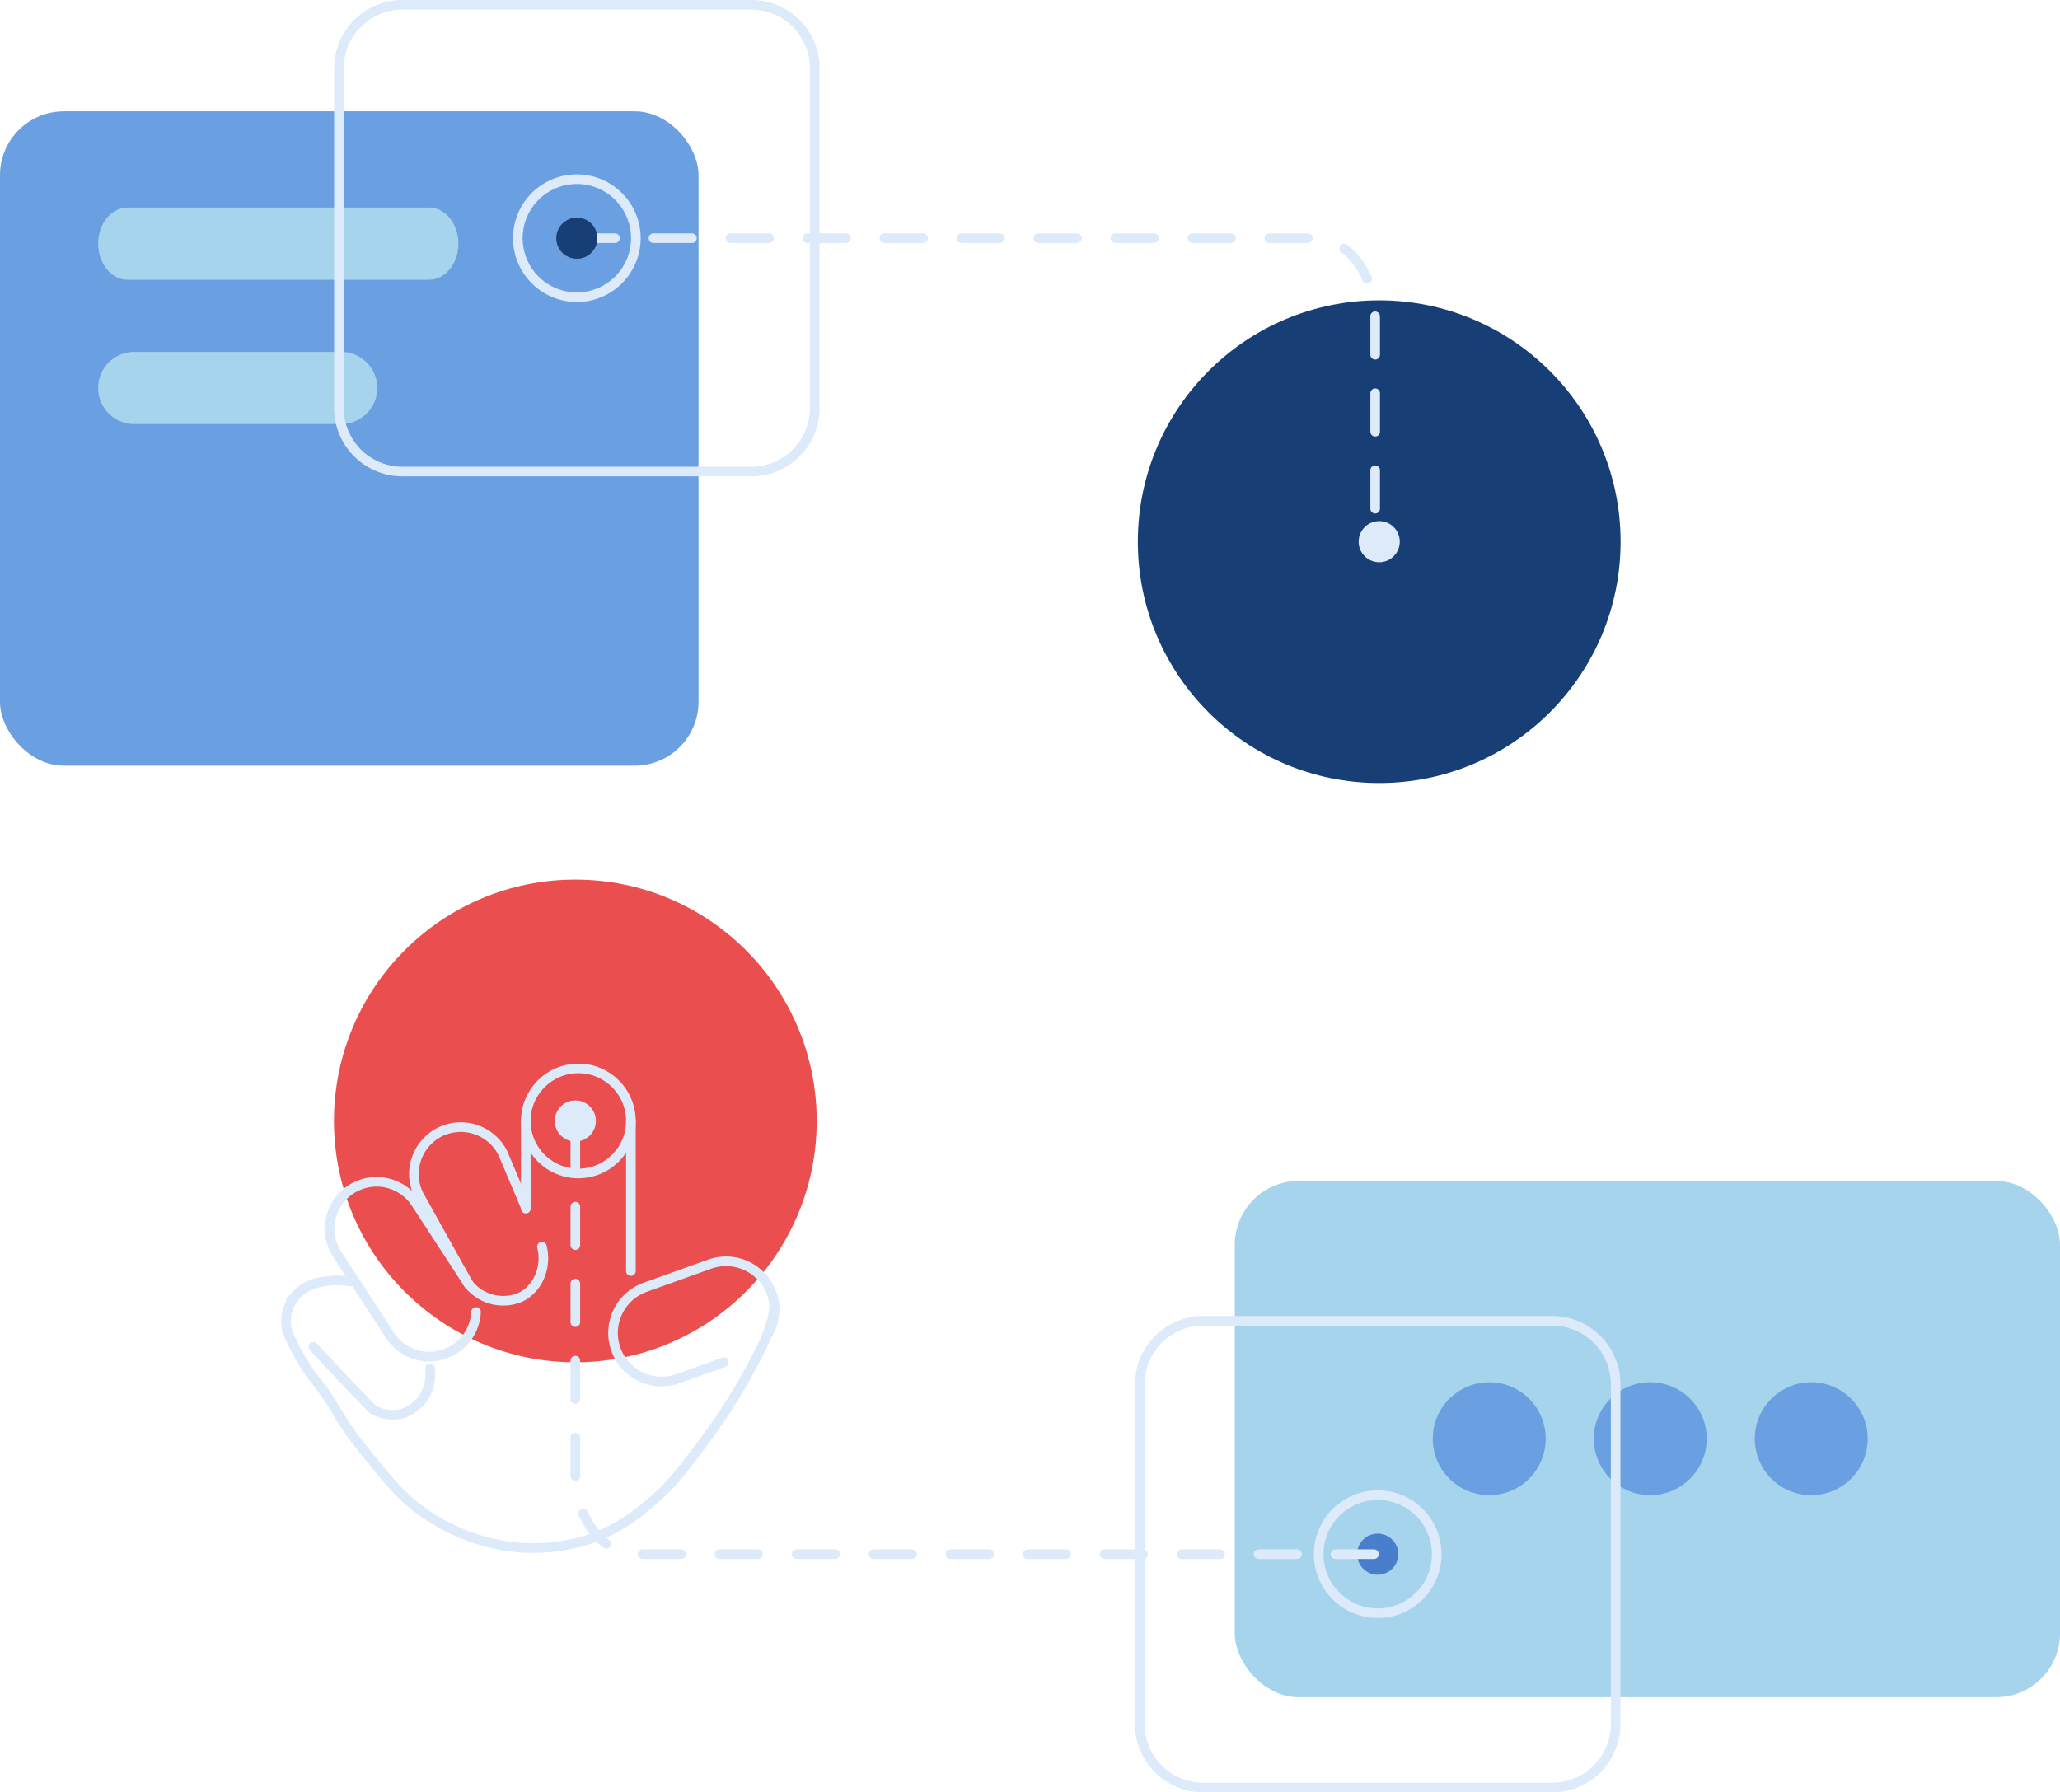 <svg xmlns="http://www.w3.org/2000/svg" id="Group_3297" data-name="Group 3297" width="428.079" height="372.5" viewBox="0 0 428.079 372.5"><rect id="Rectangle_1343" data-name="Rectangle 1343" width="171.485" height="107.294" rx="13.274" transform="translate(256.594 245.434)" fill="#a6d4ed"></rect><rect id="Rectangle_1344" data-name="Rectangle 1344" width="145.159" height="136" rx="13.274" transform="translate(0 23.133)" fill="#6aa0e2"></rect><circle id="Ellipse_336" data-name="Ellipse 336" cx="50.158" cy="50.158" r="50.158" transform="translate(69.4 182.806)" fill="#ea4e4e"></circle><circle id="Ellipse_337" data-name="Ellipse 337" cx="4.274" cy="4.274" r="4.274" transform="translate(115.285 228.691)" fill="#ddeafa"></circle><circle id="Ellipse_338" data-name="Ellipse 338" cx="50.158" cy="50.158" r="50.158" transform="translate(236.451 62.419)" fill="#173f76"></circle><path id="Rectangle_1338" data-name="Rectangle 1338" d="M613.113,2023.809h62.66c3.371,0,6.1,3.358,6.1,7.5h0c0,4.142-2.733,7.5-6.1,7.5h-62.66c-3.371,0-6.1-3.358-6.1-7.5h0C607.01,2027.167,609.743,2023.809,613.113,2023.809Z" transform="translate(-586.61 -1980.676)" fill="#a6d4ed"></path><path id="Rectangle_1339" data-name="Rectangle 1339" d="M614.51,2053.809h43a7.5,7.5,0,0,1,7.5,7.5h0a7.5,7.5,0,0,1-7.5,7.5h-43a7.5,7.5,0,0,1-7.5-7.5h0A7.5,7.5,0,0,1,614.51,2053.809Z" transform="translate(-586.61 -1980.676)" fill="#a6d4ed"></path><g id="Rectangle_1337" data-name="Rectangle 1337" transform="translate(69.4)"><path id="Path_3644" data-name="Path 3644" d="M670.431,1980.676h72.1a14.215,14.215,0,0,1,14.42,14v71a14.215,14.215,0,0,1-14.42,14h-72.1a14.215,14.215,0,0,1-14.421-14v-71A14.215,14.215,0,0,1,670.431,1980.676Z" transform="translate(-656.01 -1980.676)" fill="none"></path><path id="Path_3645" data-name="Path 3645" d="M670.431,1981.676h72.1a13.2,13.2,0,0,1,13.39,13v71a13.2,13.2,0,0,1-13.39,13h-72.1a13.2,13.2,0,0,1-13.391-13v-71A13.2,13.2,0,0,1,670.431,1981.676Z" transform="translate(-656.01 -1980.676)" fill="none" stroke="#ddeafa" stroke-linecap="round" stroke-width="2"></path></g><circle id="Ellipse_331" data-name="Ellipse 331" cx="11.735" cy="11.735" r="11.735" transform="translate(297.739 287.267)" fill="#6aa0e2"></circle><circle id="Ellipse_332" data-name="Ellipse 332" cx="11.735" cy="11.735" r="11.735" transform="translate(331.196 287.267)" fill="#6aa0e2"></circle><circle id="Ellipse_333" data-name="Ellipse 333" cx="11.735" cy="11.735" r="11.735" transform="translate(364.652 287.267)" fill="#6aa0e2"></circle><circle id="Ellipse_339" data-name="Ellipse 339" cx="12.263" cy="12.263" r="12.263" transform="translate(107.609 37.237)" fill="none" stroke="#ddeafa" stroke-linecap="round" stroke-width="2"></circle><path id="Path_3646" data-name="Path 3646" d="M706.406,2030.176H859.714c6.995,0,12.665,7.493,12.665,16.735v46.343" transform="translate(-586.61 -1980.676)" fill="none" stroke="#ddeafa" stroke-linecap="round" stroke-width="2" stroke-dasharray="8"></path><circle id="Ellipse_341" data-name="Ellipse 341" cx="4.274" cy="4.274" r="4.274" transform="translate(282.336 108.304)" fill="#ddeafa"></circle><g id="Rectangle_1337-2" data-name="Rectangle 1337" transform="translate(235.823 273.5)"><path id="Path_3647" data-name="Path 3647" d="M908.957,2353.176h-72.1a14.216,14.216,0,0,1-14.421-14v-71a14.216,14.216,0,0,1,14.421-14h72.1a14.215,14.215,0,0,1,14.421,14v71A14.215,14.215,0,0,1,908.957,2353.176Z" transform="translate(-822.433 -2254.176)" fill="none"></path><path id="Path_3648" data-name="Path 3648" d="M908.957,2352.176h-72.1a13.2,13.2,0,0,1-13.391-13v-71a13.2,13.2,0,0,1,13.391-13h72.1a13.2,13.2,0,0,1,13.391,13v71A13.2,13.2,0,0,1,908.957,2352.176Z" transform="translate(-822.433 -2254.176)" fill="none" stroke="#ddeafa" stroke-linecap="round" stroke-width="2"></path></g><circle id="Ellipse_342" data-name="Ellipse 342" cx="12.263" cy="12.263" r="12.263" transform="translate(274.033 310.737)" fill="none" stroke="#ddeafa" stroke-linecap="round" stroke-width="2"></circle><circle id="Ellipse_343" data-name="Ellipse 343" cx="4.274" cy="4.274" r="4.274" transform="translate(282.022 318.727)" fill="#497ecc"></circle><path id="Path_3649" data-name="Path 3649" d="M872.141,2303.676H718.833c-6.995,0-12.665-7.492-12.665-16.734v-76.3" transform="translate(-586.61 -1980.676)" fill="none" stroke="#ddeafa" stroke-linecap="round" stroke-width="2" stroke-dasharray="8"></path><path id="Path_3650" data-name="Path 3650" d="M746.205,2257.92" transform="translate(-586.61 -1980.676)" fill="none" stroke="#a6d4ed" stroke-miterlimit="10" stroke-width="1"></path><g id="Group_2760" data-name="Group 2760" transform="translate(59.417 222.046)"><path id="Path_3651" data-name="Path 3651" d="M675.966,2265.113a8.813,8.813,0,0,1-.433,4.112,8.329,8.329,0,0,1-5.194,5.194,8.1,8.1,0,0,1-6.277-.865q-3.119-3.17-6.276-6.493-3.1-3.268-6.06-6.493" transform="translate(-646.027 -2202.722)" fill="none" stroke="#ddeafa" stroke-linecap="round" stroke-width="2"></path><circle id="Ellipse_344" data-name="Ellipse 344" cx="10.919" cy="10.919" r="10.919" transform="translate(49.849)" fill="none" stroke="#ddeafa" stroke-linecap="round" stroke-width="2"></circle><line id="Line_173" data-name="Line 173" y1="31.195" transform="translate(71.687 10.919)" fill="none" stroke="#ddeafa" stroke-linecap="round" stroke-width="2"></line><line id="Line_174" data-name="Line 174" y1="18.219" transform="translate(49.849 10.919)" fill="none" stroke="#ddeafa" stroke-linecap="round" stroke-width="2"></line><path id="Path_3652" data-name="Path 3652" d="M659.322,2247.051a13.708,13.708,0,0,0-4.589-.158c-1.688.229-4.551.618-6.647,3.006a8.47,8.47,0,0,0-2.057,5.539,8.759,8.759,0,0,0,1.108,3.8,43.886,43.886,0,0,0,4.589,7.754c5.49,6.814,4.559,7.823,11.077,15.824,4.757,5.839,7.135,8.759,10.919,11.552a41.47,41.47,0,0,0,16.932,7.437,38.142,38.142,0,0,0,18.514-1.266c6.626-2.273,10.775-5.928,13.926-8.7,3.409-3,5.806-6.222,10.6-12.66a122.816,122.816,0,0,0,11.71-19.622,32.137,32.137,0,0,0,1.582-4.431,27.044,27.044,0,0,0,.633-3.164" transform="translate(-646.027 -2202.722)" fill="none" stroke="#ddeafa" stroke-linecap="round" stroke-width="2"></path><path id="Path_3653" data-name="Path 3653" d="M746.205,2257.92a10.072,10.072,0,0,0-12.14-14.507l-13.436,4.817a10.089,10.089,0,0,0,6.809,18.994l9.581-3.435" transform="translate(-646.027 -2202.722)" fill="none" stroke="#ddeafa" stroke-linecap="round" stroke-width="2"></path><path id="Path_3654" data-name="Path 3654" d="M737.019,2263.789" transform="translate(-646.027 -2202.722)" fill="none" stroke="#ddeafa" stroke-linecap="round" stroke-width="2"></path><path id="Path_3655" data-name="Path 3655" d="M685.536,2253.353" transform="translate(-646.027 -2202.722)" fill="none" stroke="#ddeafa" stroke-linecap="round" stroke-width="2"></path><path id="Path_3656" data-name="Path 3656" d="M683.7,2247.091,673,2230.668a9.753,9.753,0,0,0-16.346,10.643l10.985,16.871a9.736,9.736,0,0,0,17.893-4.829" transform="translate(-646.027 -2202.722)" fill="none" stroke="#ddeafa" stroke-linecap="round" stroke-width="2"></path><line id="Line_175" data-name="Line 175" x1="0.292" y1="0.448" transform="translate(37.67 44.369)" fill="none" stroke="#ddeafa" stroke-linecap="round" stroke-width="2"></line><path id="Path_3657" data-name="Path 3657" d="M695.918,2231.718l-4.767-11.293a9.782,9.782,0,0,0-13.024-4.539h0a9.782,9.782,0,0,0-4.54,13.024l10.4,18.629a9.181,9.181,0,0,0,10.758,2.751c3.595-1.716,5.576-6.2,4.485-10.522" transform="translate(-646.027 -2202.722)" fill="none" stroke="#ddeafa" stroke-linecap="round" stroke-width="2"></path><path id="Path_3658" data-name="Path 3658" d="M695.918,2231.718" transform="translate(-646.027 -2202.722)" fill="none" stroke="#ddeafa" stroke-linecap="round" stroke-width="2"></path><path id="Path_3659" data-name="Path 3659" d="M699.232,2239.768" transform="translate(-646.027 -2202.722)" fill="none" stroke="#ddeafa" stroke-linecap="round" stroke-width="2"></path></g><circle id="Ellipse_340" data-name="Ellipse 340" cx="4.274" cy="4.274" r="4.274" transform="translate(115.599 45.227)" fill="#173f76"></circle></svg>